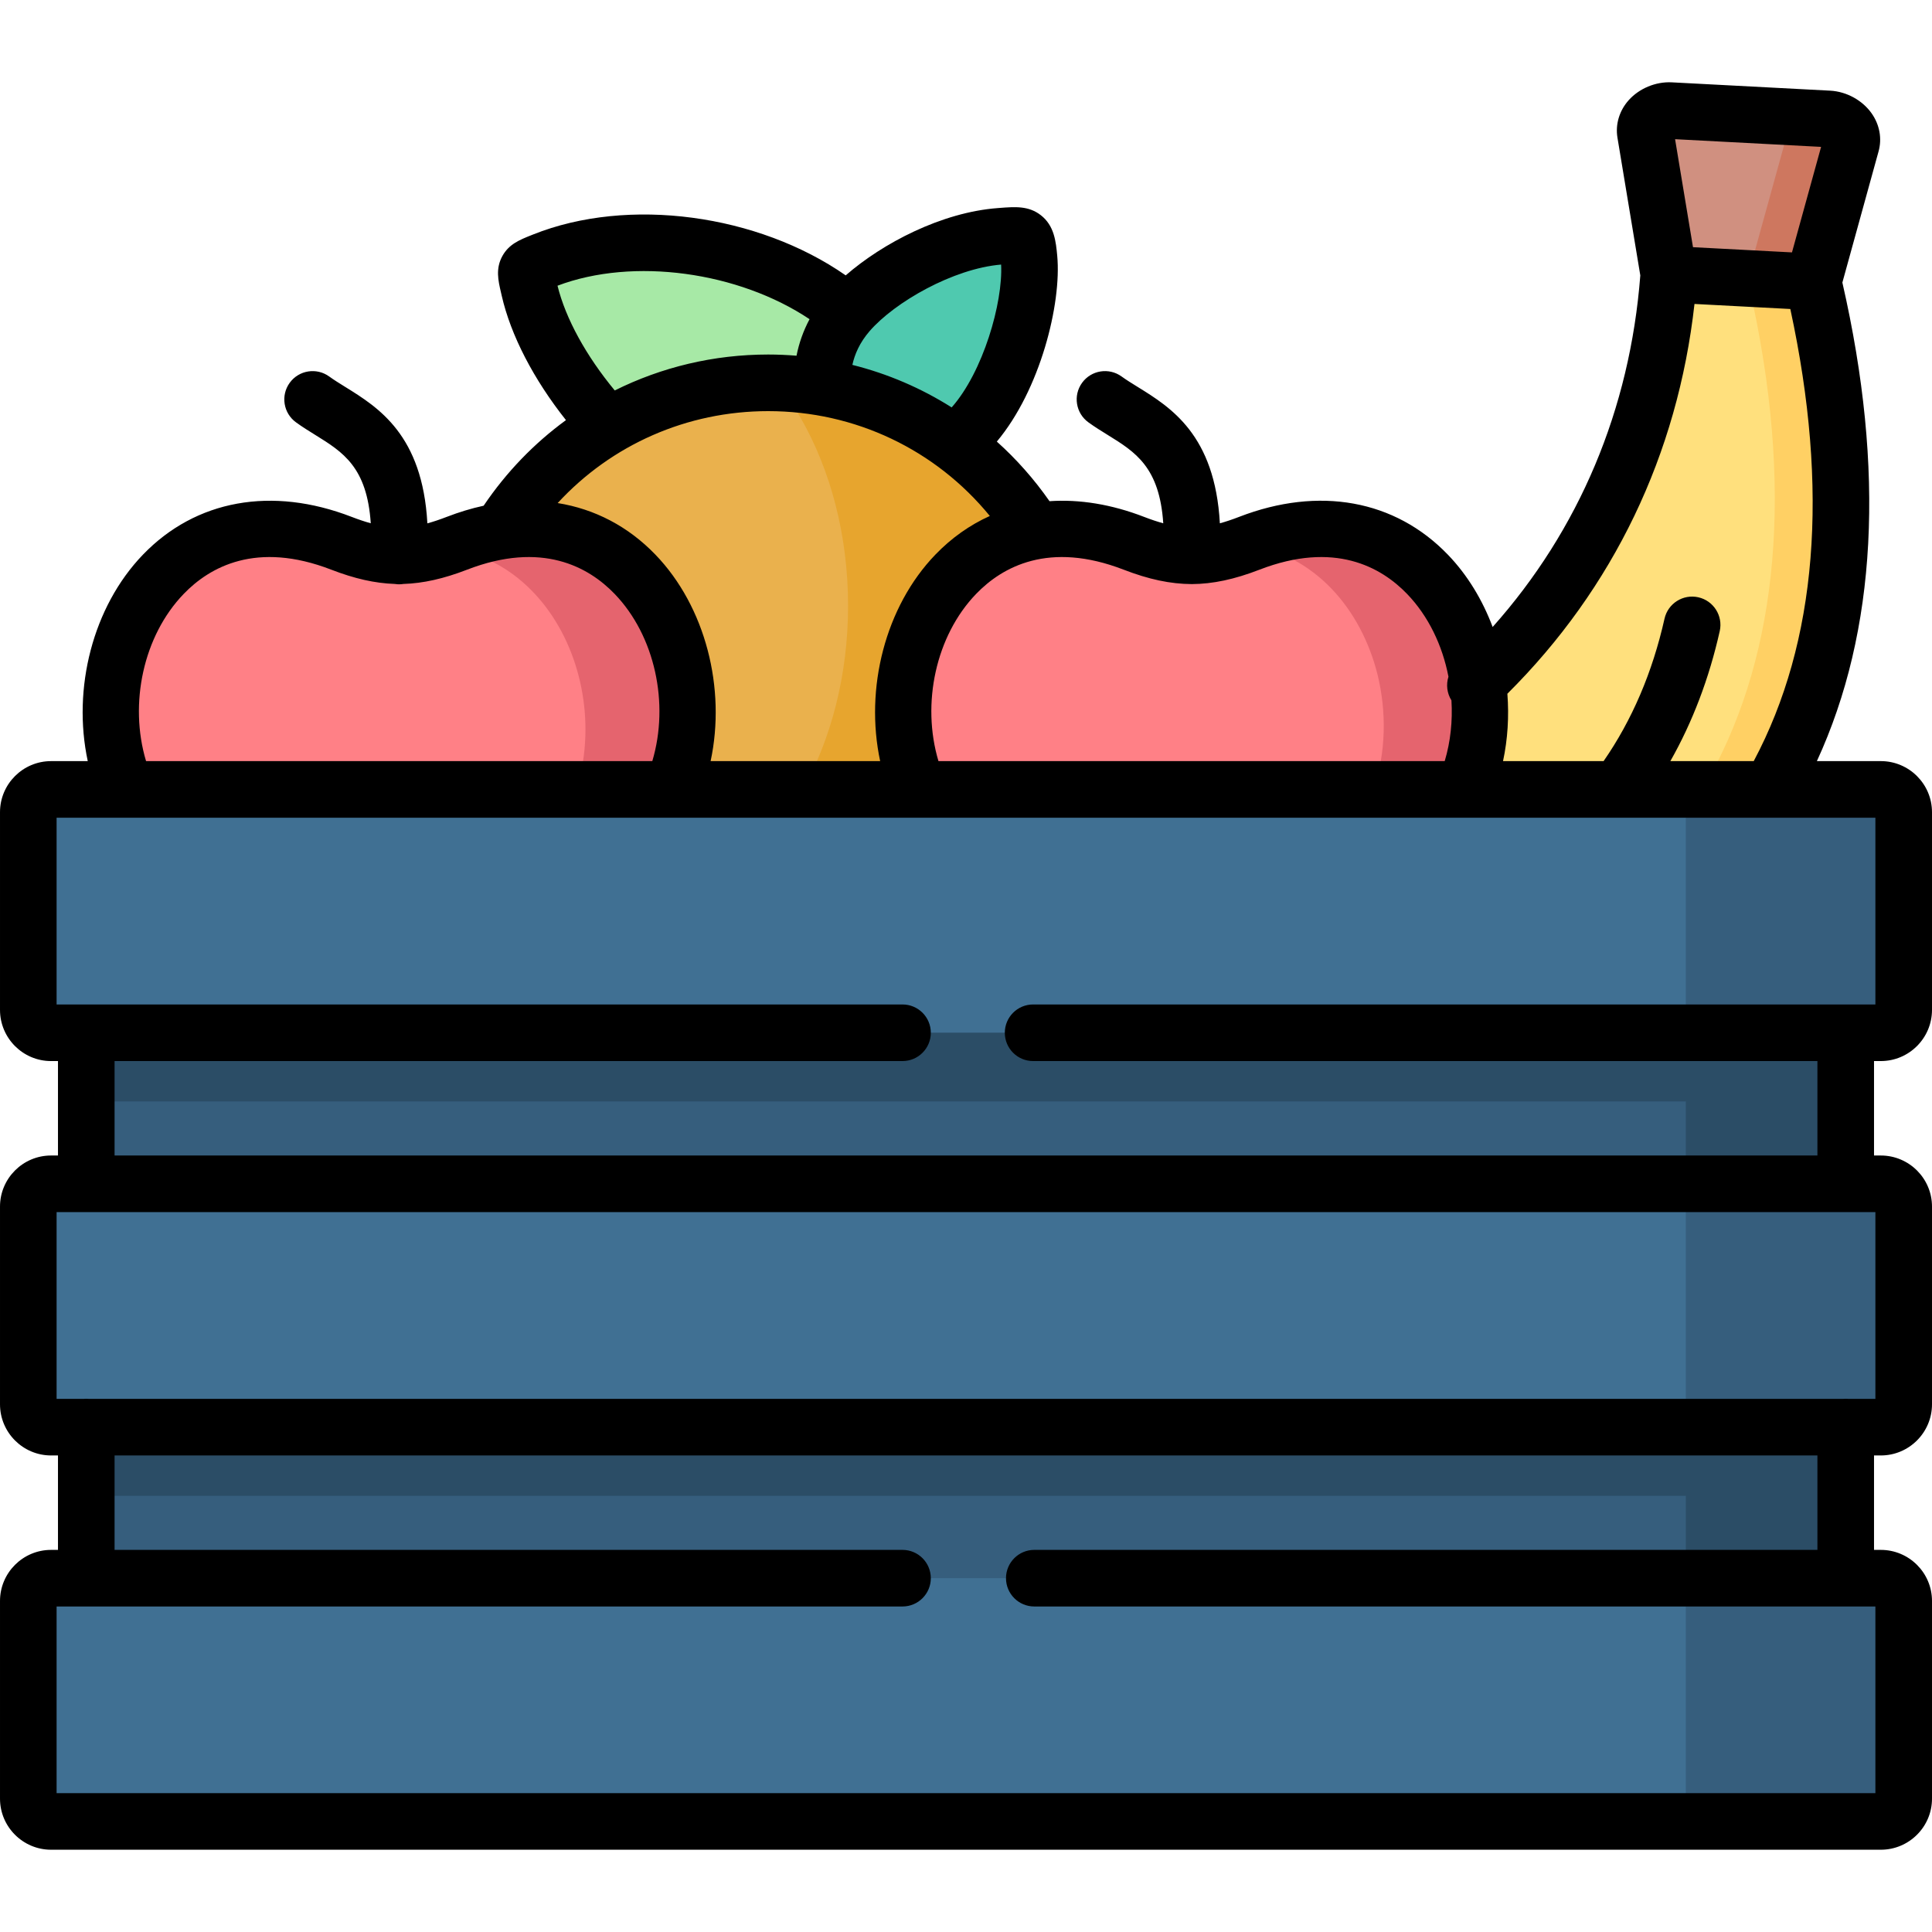 <svg id="Layer_1" enable-background="new 0 0 512 512" height="512" viewBox="0 0 512 512" width="512" xmlns="http://www.w3.org/2000/svg"><g><g><path clip-rule="evenodd" d="m442.251 72.681 21.118 8.136 17.15-6.123 10.091-36.568c.935-3.317-2.494-6.406-5.924-6.605l-42.038-2.211c-3.458-.17-7.172 2.551-6.605 5.953z" fill="#d09080" fill-rule="evenodd"/></g><g><path clip-rule="evenodd" d="m469.18 209.202c19.049-32.883 24.662-77.757 11.339-134.508l-38.268-2.013c-3.232 44.704-22.365 81.669-51.251 108.939-24.605 23.783-19.673 38.382-14.117 47.709z" fill="#ffe07d" fill-rule="evenodd"/></g><g><path clip-rule="evenodd" d="m447.495 209.202h21.685c19.049-32.883 24.662-77.757 11.339-134.508l-17.461-.935c.51 2.239 1.02 4.451 1.474 6.633 11.367 53.633 5.499 96.324-12.813 127.875z" fill="#ffd064" fill-rule="evenodd"/></g><g><path clip-rule="evenodd" d="m463.057 73.759 17.461.935 10.091-36.568c.935-3.317-2.494-6.406-5.924-6.605l-17.433-.907c3.43.198 6.832 3.288 5.896 6.605z" fill="#ce775f" fill-rule="evenodd"/></g><g><path clip-rule="evenodd" d="m161.252 112.963c59.896-21.26 67.493 29.481 63.496-30.076-20.608-17.462-55.701-23.783-80.703-13.777-5.386 2.154-5.074 1.871-3.77 7.597 2.863 12.529 11.225 25.739 20.977 36.256z" fill="#a7e9a6" fill-rule="evenodd"/></g><g><path clip-rule="evenodd" d="m218.001 102.701c.51 16.98 13.975 20.24 34.81 14.797 13.068-9.27 21.175-35.179 19.899-49.012-.624-6.577-.964-6.378-7.71-5.868-14.769 1.106-32.202 10.942-40.252 20.268-5.414 6.265-7.172 13.465-6.747 19.815z" fill="#4fc9af" fill-rule="evenodd"/></g><g><path clip-rule="evenodd" d="m178.118 209.202h65.339c28.743-2.324 40.224-40.055 30.954-68.43-12.302-19.73-32.627-33.932-56.41-38.07-4.677-.822-9.496-1.247-14.428-1.247-15.449 0-29.906 4.195-42.321 11.509-11.594 6.832-21.373 16.385-28.517 27.78 1.984 15.987 15.421 63.724 45.383 68.458z" fill="#eab14d" fill-rule="evenodd"/></g><g><path clip-rule="evenodd" d="m243.457 209.202 88.64 20.297 56.013-20.297c4.621-10.715 5.216-23.018 2.438-34.272-6.038-24.095-27.751-43.23-59.471-30.955-5.641 2.183-10.46 3.288-15.279 3.317-4.819-.028-9.666-1.134-15.307-3.317-9.666-3.742-18.425-4.564-26.079-3.203-29.113 5.159-42.436 41.755-30.955 68.43z" fill="#ff8086" fill-rule="evenodd"/></g><g><path clip-rule="evenodd" d="m33.465 209.202 60.917 10.715 83.736-10.715c13.238-30.757-6.491-74.695-45.383-68.459-3.713.595-7.597 1.644-11.65 3.232-5.641 2.183-10.488 3.288-15.307 3.317-4.819-.028-9.638-1.134-15.279-3.317-46.489-17.972-71.547 31.551-57.034 65.227z" fill="#ff8086" fill-rule="evenodd"/></g><g><path clip-rule="evenodd" d="m134.804 151.402c13.436 9.156 20.835 26.448 20.324 43.542-.142 4.847-.907 9.638-2.353 14.259h25.342c13.238-30.757-6.491-74.695-45.383-68.459-3.713.595-7.597 1.644-11.65 3.232-1.077.397-2.154.794-3.175 1.134 6.379.764 12.02 3.004 16.895 6.292z" fill="#e5646e" fill-rule="evenodd"/></g><g><path clip-rule="evenodd" d="m330.254 144.287c18.198 2.551 30.473 17.207 34.781 34.385 2.466 9.95 2.268 20.75-.992 30.53h4.054 20.013c4.621-10.715 5.216-23.018 2.438-34.272-6.038-24.095-27.751-43.23-59.471-30.955-.285.085-.568.198-.823.312z" fill="#e5646e" fill-rule="evenodd"/></g><g><path clip-rule="evenodd" d="m212.219 110.809c7.852 13.72 12.529 30.984 12.529 49.721 0 18.256-4.45 35.122-11.934 48.672h30.643c-11.48-26.675 1.843-63.271 30.954-68.43-5.669-9.071-13.011-16.98-21.6-23.273-8.107-5.896-17.291-10.403-27.213-13.125-2.494-.68-5.017-1.247-7.597-1.672-3.94-.709-7.965-1.106-12.047-1.219 2.268 2.891 4.366 6.009 6.265 9.326z" fill="#e7a52e" fill-rule="evenodd"/></g><g><path clip-rule="evenodd" d="m22.864 367.012h466.272v62.392h-466.272z" fill="#365e7d" fill-rule="evenodd"/></g><g><path clip-rule="evenodd" d="m22.864 261.361h466.272v64.66h-466.272z" fill="#365e7d" fill-rule="evenodd"/></g><g><path clip-rule="evenodd" d="m13.538 482.697h484.896c3.345 0 6.066-2.721 6.066-6.038v-52.386c0-3.317-2.721-6.038-6.066-6.038h-9.298-466.272-9.326c-3.317 0-6.038 2.721-6.038 6.038v52.386c0 3.317 2.721 6.038 6.038 6.038z" fill="#407093" fill-rule="evenodd"/></g><g><path clip-rule="evenodd" d="m22.864 378.18h466.272l9.298.028c3.345 0 6.066-2.75 6.066-6.066v-52.386c0-3.317-2.721-6.038-6.066-6.038h-9.298-466.272-9.326c-3.317 0-6.038 2.721-6.038 6.038v52.386c0 3.317 2.721 6.066 6.038 6.066z" fill="#407093" fill-rule="evenodd"/></g><g><path clip-rule="evenodd" d="m453.59 313.719h35.546v-40.027h-35.546-6.832v40.027z" fill="#2b4d66" fill-rule="evenodd"/></g><g><path clip-rule="evenodd" d="m440.777 378.18h48.359l9.298.028c3.345 0 6.066-2.75 6.066-6.066v-52.386c0-3.317-2.721-6.038-6.066-6.038h-9.298-48.416c3.317 0 6.038 2.721 6.038 6.038v6.265 40.99 5.131c0 3.317-2.693 6.01-5.981 6.038z" fill="#365e7d" fill-rule="evenodd"/></g><g><path clip-rule="evenodd" d="m453.59 418.235h35.547v-40.055h-35.49c-.028.028-.028.028-.057.028h-6.832v40.026h6.832z" fill="#2b4d66" fill-rule="evenodd"/></g><g><path clip-rule="evenodd" d="m440.72 482.697h57.714c3.345 0 6.066-2.721 6.066-6.038v-52.386c0-3.317-2.721-6.038-6.066-6.038h-9.298-48.416c3.317 0 6.038 2.721 6.038 6.038v5.131 47.255c0 3.317-2.721 6.038-6.038 6.038z" fill="#365e7d" fill-rule="evenodd"/></g><g><path clip-rule="evenodd" d="m22.864 273.692h466.272 9.298c3.345 0 6.066-2.75 6.066-6.066v-52.386c0-3.317-2.721-6.038-6.066-6.038h-20.75-50.145-49.408-144.681-65.339-144.652-9.921c-3.317 0-6.038 2.721-6.038 6.038v52.386c0 3.317 2.721 6.066 6.038 6.066z" fill="#407093" fill-rule="evenodd"/></g><g><path clip-rule="evenodd" d="m440.72 273.692h48.416 9.298c3.345 0 6.066-2.75 6.066-6.066v-52.386c0-3.317-2.721-6.038-6.066-6.038h-20.75-36.964c3.317 0 6.038 2.721 6.038 6.038v46.121 6.265c0 3.317-2.721 6.066-6.038 6.066z" fill="#365e7d" fill-rule="evenodd"/></g><g><path clip-rule="evenodd" d="m22.864 273.692h466.272v18.199h-466.272z" fill="#2b4d66" fill-rule="evenodd"/></g><g><path clip-rule="evenodd" d="m22.864 378.18h466.272v18.227h-466.272z" fill="#2b4d66" fill-rule="evenodd"/></g><path d="m498.434 281.192c7.48 0 13.566-6.086 13.566-13.566v-52.386c0-7.465-6.086-13.538-13.566-13.538h-16.939c15.863-34.456 18.139-77.04 6.754-126.828l9.58-34.712c.971-3.441.292-7.148-1.861-10.171-2.443-3.429-6.601-5.712-10.889-5.96l-42.063-2.212c-4.232-.211-8.614 1.609-11.408 4.747-2.472 2.776-3.552 6.395-2.964 9.924l6.055 36.498c-2.742 35.508-16.194 67.434-39.13 93.17-2.695-7.172-6.67-13.765-11.858-19.153-14.009-14.553-34.181-18.207-55.342-10.026-1.83.708-3.512 1.27-5.092 1.703-1.3-23.464-13.006-30.719-21.812-36.162-1.535-.949-2.984-1.845-4.23-2.747-3.353-2.429-8.043-1.681-10.474 1.675-2.43 3.354-1.68 8.043 1.675 10.474 1.69 1.225 3.445 2.309 5.143 3.358 7.282 4.501 13.706 8.486 14.696 23.396-1.581-.432-3.258-.992-5.081-1.697-8.636-3.339-17.108-4.703-25.064-4.162-4.089-5.859-8.775-11.147-13.96-15.795 11.487-13.704 17.183-36.492 16.007-49.244-.354-3.726-.753-7.949-4.341-10.744-3.229-2.518-6.785-2.246-10.904-1.933l-.492.038c-14.893 1.115-30.516 9.294-40.321 17.835-23.234-16.182-57.585-20.942-82.859-10.828l-.385.154c-3.208 1.281-5.979 2.387-7.726 5.524-1.858 3.335-1.118 6.523-.403 9.606l.218.947c2.401 10.507 8.478 22.185 17.022 32.957-8.403 6.135-15.799 13.766-21.818 22.683-3.226.703-6.496 1.689-9.79 2.963-1.839.712-3.53 1.277-5.119 1.71-1.296-23.454-12.984-30.713-21.777-36.158-1.535-.951-2.985-1.849-4.229-2.752-3.352-2.436-8.041-1.691-10.476 1.66s-1.691 8.042 1.66 10.476c1.691 1.229 3.448 2.317 5.147 3.369 7.269 4.502 13.681 8.487 14.671 23.384-1.572-.431-3.239-.988-5.052-1.69-21.16-8.18-41.332-4.525-55.341 10.027-13.28 13.795-18.738 35.429-14.607 54.696h-9.718c-7.464 0-13.537 6.073-13.537 13.538v52.386c0 7.48 6.073 13.566 13.538 13.566h1.826v25.026h-1.826c-7.465.001-13.538 6.074-13.538 13.539v52.386c0 7.48 6.073 13.566 13.538 13.566h1.826v25.026h-1.826c-7.465 0-13.538 6.073-13.538 13.538v52.386c0 7.465 6.073 13.538 13.538 13.538h484.896c7.48 0 13.566-6.073 13.566-13.538v-52.386c0-7.465-6.086-13.538-13.566-13.538h-1.798v-25.026h1.798c7.48 0 13.566-6.086 13.566-13.566v-52.386c0-7.465-6.086-13.538-13.566-13.538h-1.798v-25.026h1.798zm-15.824-242.269-7.718 27.965-26.23-1.38-4.748-28.621zm-83.14 144.924c28.097-27.929 45.131-63.427 49.587-103.297l25.395 1.336c10.372 47.991 7.111 88.248-9.693 119.816h-22.094c5.878-10.37 10.268-21.903 13.084-34.457.906-4.042-1.636-8.053-5.677-8.959-4.039-.908-8.054 1.635-8.96 5.677-3.188 14.216-8.617 26.889-16.141 37.739h-26.651c1.249-5.83 1.607-11.875 1.15-17.855zm-101.686-32.878c6.653 2.575 12.363 3.789 18.057 3.822 5.585-.033 11.286-1.248 17.939-3.821 19.83-7.667 32.223-.731 39.125 6.438 5.641 5.859 9.357 13.643 10.953 21.926-.66 2.07-.403 4.374.79 6.271.329 5.427-.229 10.916-1.782 16.095h-134.163c-4.567-15.265-.696-33.225 9.98-44.307 6.898-7.158 19.279-14.087 39.101-6.424zm-67.359-63.182c6.667-7.723 22.22-16.619 34.883-17.67.509 10.11-4.793 28.476-13.108 37.853-8.079-5.114-16.947-8.923-26.313-11.269.607-2.792 1.927-5.893 4.538-8.914zm-82.676-12.071c20.14-7.612 47.982-3.697 66.794 8.87-1.633 3.058-2.795 6.315-3.454 9.683-2.485-.202-4.99-.316-7.515-.316-14.42 0-28.266 3.346-40.658 9.523-7.608-9.199-13.025-19.064-15.167-27.76zm55.824 33.238c23.07 0 44.396 10.23 58.742 27.783-5.288 2.382-10.151 5.804-14.435 10.251-13.287 13.792-18.753 35.435-14.628 54.714h-44.93c4.125-19.279-1.341-40.922-14.628-54.714-7.231-7.505-16.104-12.099-25.906-13.671 14.241-15.452 34.254-24.363 55.785-24.363zm-154.905 48.455c6.902-7.169 19.292-14.105 39.124-6.44 6.176 2.389 11.529 3.594 16.802 3.783.267.042.538.073.814.087.126.006.25.009.375.009.378 0 .747-.037 1.111-.091 5.265-.173 10.665-1.377 16.894-3.787 19.821-7.663 32.205-.736 39.103 6.425 10.676 11.082 14.546 29.042 9.98 44.307h-134.163c-4.574-15.253-.712-33.207 9.96-44.293zm432.968 253.326h-207.536c-4.143 0-7.5 3.358-7.5 7.5s3.357 7.5 7.5 7.5h222.9v49.462h-482v-49.462h224.176c4.142 0 7.5-3.358 7.5-7.5s-3.358-7.5-7.5-7.5h-208.812v-25.026h451.272zm15.364-40.026h-7.303c-.186-.014-.372-.028-.561-.028s-.375.015-.561.028h-465.15c-.186-.014-.372-.028-.561-.028s-.375.015-.561.028h-7.303v-49.49h482zm-15.364-64.49h-451.272v-25.026h208.813c4.142 0 7.5-3.358 7.5-7.5s-3.358-7.5-7.5-7.5h-224.177v-49.49h482v49.49h-223.213c-4.143 0-7.5 3.358-7.5 7.5s3.357 7.5 7.5 7.5h207.849z"/></g></svg>